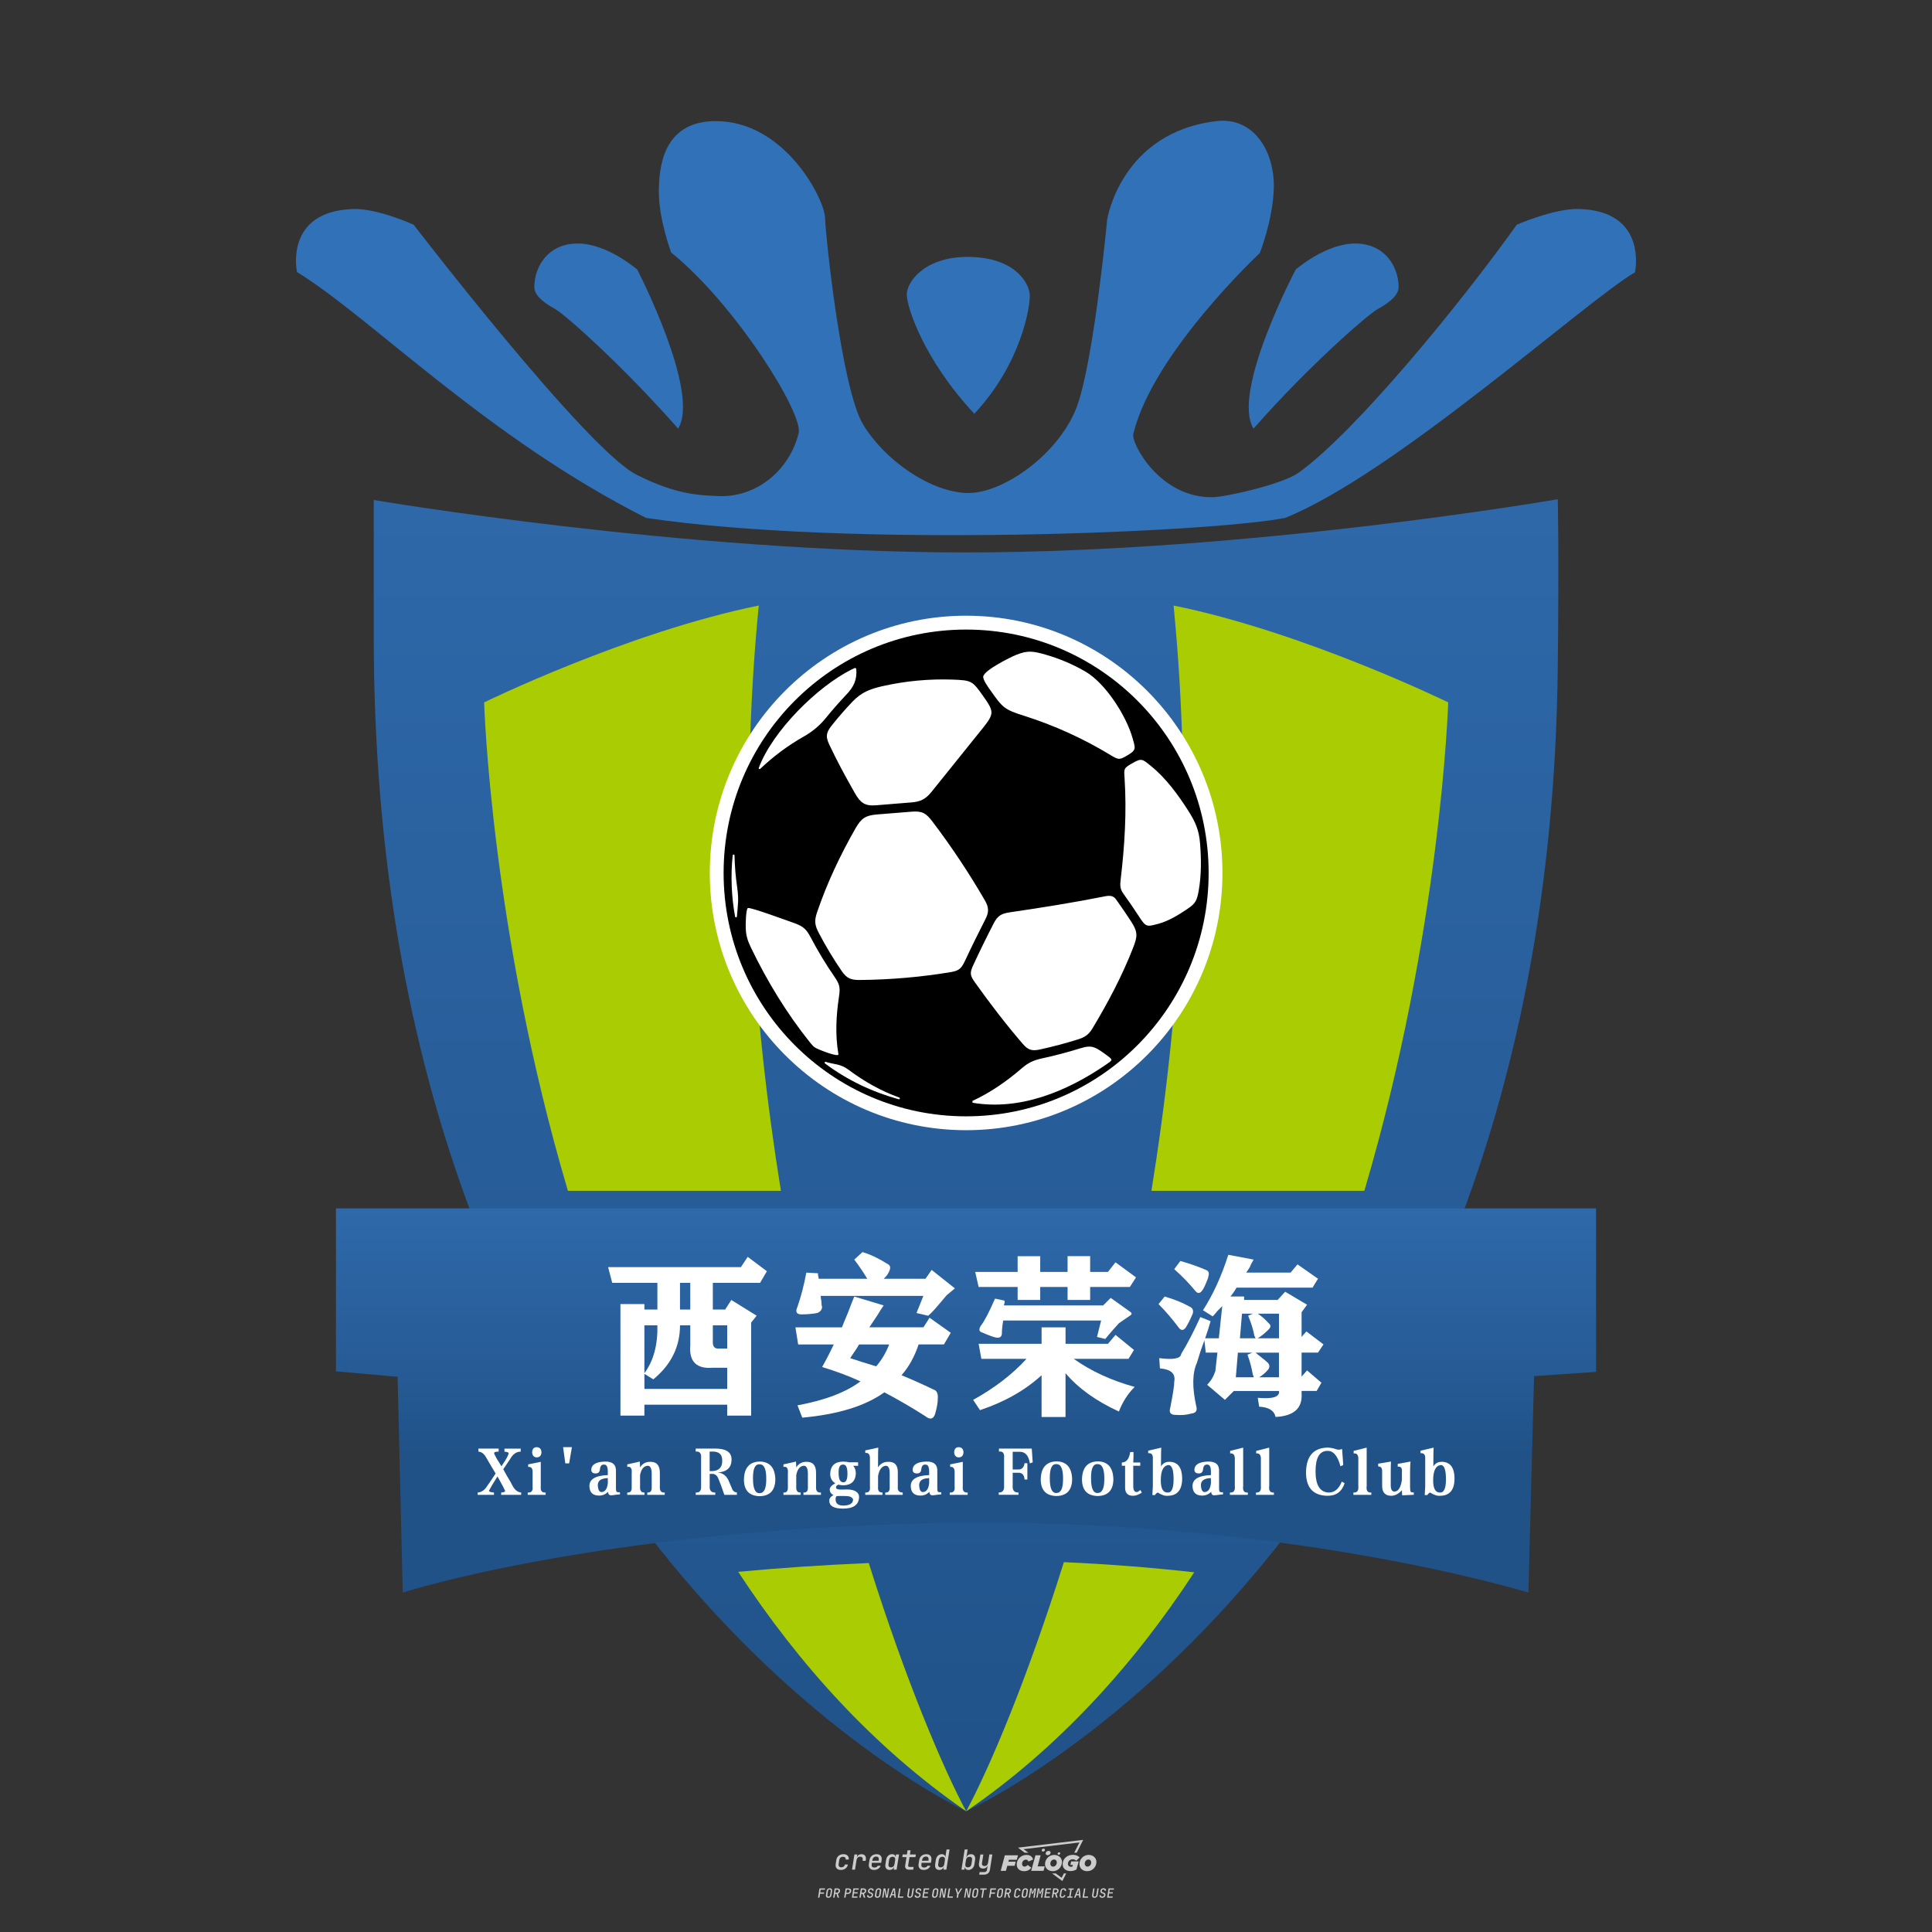 <?xml version="1.0" encoding="utf-8"?>
<!-- Created by @FCLOGO 2024-9-14 GMT+8 22:08:22 . https://fclogo.top/ -->
<!-- FOR PERSONAL USE ONLY NOT FOR COMMERCIAL USE -->
<!-- Created by @FCLOGO 2024-9-14 GMT+8 22:08:22 . https://fclogo.top/ -->
<!-- FOR PERSONAL USE ONLY NOT FOR COMMERCIAL USE -->
<svg version="1.1" xmlns="http://www.w3.org/2000/svg" xmlns:xlink="http://www.w3.org/1999/xlink" x="0px" y="0px"
	 viewBox="0 0 800 800" style="enable-background:new 0 0 800 800;" xml:space="preserve">
<rect x="0" y="0" width="800" height="800" fill="#333333" stroke="none"/>
<path style="fill:#CCCCCC;" d="M348.22,774.3c-0.79,0-1.38-0.22-1.77-0.65c-0.39-0.44-0.53-1.03-0.41-1.79l0.25-1.65
	c0.12-0.75,0.45-1.35,0.98-1.78c0.53-0.44,1.19-0.65,1.98-0.65c0.76,0,1.33,0.2,1.72,0.6c0.39,0.4,0.55,0.94,0.47,1.62h-1.24
	c0.03-0.36-0.06-0.64-0.26-0.84c-0.2-0.2-0.5-0.3-0.89-0.3c-0.42,0-0.76,0.12-1.03,0.35c-0.27,0.23-0.43,0.56-0.5,0.99l-0.26,1.66
	c-0.07,0.44-0.01,0.77,0.19,1c0.19,0.23,0.5,0.35,0.92,0.35c0.39,0,0.72-0.1,0.98-0.3c0.26-0.2,0.44-0.48,0.52-0.85h1.24
	c-0.14,0.69-0.47,1.23-0.99,1.63C349.61,774.1,348.97,774.3,348.22,774.3z M352.8,774.19l1-6.29h1.19l-0.19,1.19
	c0.34-0.87,0.97-1.3,1.91-1.3c0.67,0,1.17,0.21,1.49,0.62c0.32,0.42,0.43,0.99,0.31,1.71l-0.07,0.42h-1.27l0.06-0.32
	c0.07-0.45,0.01-0.8-0.17-1.04c-0.18-0.24-0.48-0.36-0.88-0.36c-0.4,0-0.74,0.12-1.01,0.37c-0.27,0.24-0.43,0.59-0.5,1.03
	l-0.63,3.97H352.8z M361.91,774.3c-0.77,0-1.35-0.22-1.73-0.67c-0.38-0.45-0.51-1.04-0.4-1.77l0.25-1.65
	c0.08-0.49,0.26-0.92,0.52-1.28c0.26-0.37,0.6-0.65,1.01-0.85c0.41-0.2,0.87-0.3,1.38-0.3c0.77,0,1.35,0.22,1.73,0.67
	c0.39,0.45,0.52,1.04,0.39,1.77l-0.17,1.12h-3.85l-0.09,0.53c-0.15,0.95,0.22,1.43,1.11,1.43c0.72,0,1.17-0.25,1.37-0.74h1.22
	c-0.17,0.53-0.5,0.96-1.01,1.28C363.16,774.14,362.58,774.3,361.91,774.3z M361.23,770.22l-0.05,0.29l2.65-0.01l0.05-0.29
	c0.07-0.47,0.01-0.82-0.17-1.07c-0.18-0.25-0.49-0.37-0.92-0.37c-0.44,0-0.8,0.13-1.06,0.38
	C361.48,769.39,361.31,769.75,361.23,770.22z M368.33,774.3c-0.63,0-1.1-0.21-1.41-0.64c-0.31-0.42-0.4-1-0.27-1.73l0.27-1.77
	c0.11-0.73,0.39-1.31,0.84-1.74c0.44-0.43,0.98-0.64,1.61-0.64c0.47,0,0.83,0.12,1.09,0.35c0.26,0.24,0.39,0.56,0.38,0.96h0.02
	l0.17-1.2h1.24l-1,6.29h-1.22l0.19-1.2h-0.02c-0.12,0.41-0.35,0.73-0.69,0.97C369.2,774.18,368.8,774.3,368.33,774.3z
	 M368.93,773.23c0.39,0,0.72-0.12,0.98-0.36c0.26-0.24,0.43-0.57,0.5-1.01l0.25-1.65c0.07-0.43,0.01-0.76-0.18-1
	c-0.19-0.24-0.47-0.36-0.86-0.36c-0.4,0-0.72,0.12-0.98,0.35c-0.26,0.24-0.42,0.57-0.49,1.01l-0.25,1.65
	c-0.07,0.44-0.01,0.78,0.17,1.01C368.24,773.11,368.53,773.23,368.93,773.23z M376.35,774.19c-0.57,0-0.99-0.16-1.26-0.47
	c-0.27-0.31-0.36-0.75-0.27-1.32l0.54-3.39h-1.74l0.17-1.12h1.74l0.27-1.72h1.24l-0.27,1.72h2.47l-0.18,1.12h-2.46l-0.54,3.39
	c-0.08,0.44,0.1,0.66,0.53,0.66h1.72l-0.17,1.12H376.35z M382.5,774.3c-0.77,0-1.35-0.22-1.73-0.67c-0.38-0.45-0.52-1.04-0.4-1.77
	l0.25-1.65c0.08-0.49,0.26-0.92,0.52-1.28c0.26-0.37,0.6-0.65,1.01-0.85c0.41-0.2,0.87-0.3,1.38-0.3c0.77,0,1.35,0.22,1.73,0.67
	c0.39,0.45,0.52,1.04,0.39,1.77l-0.17,1.12h-3.85l-0.09,0.53c-0.15,0.95,0.22,1.43,1.11,1.43c0.72,0,1.17-0.25,1.37-0.74h1.22
	c-0.17,0.53-0.5,0.96-1.01,1.28C383.76,774.14,383.18,774.3,382.5,774.3z M381.83,770.22l-0.05,0.29l2.65-0.01l0.05-0.29
	c0.07-0.47,0.01-0.82-0.17-1.07c-0.18-0.25-0.49-0.37-0.92-0.37c-0.44,0-0.8,0.13-1.06,0.38
	C382.08,769.39,381.91,769.75,381.83,770.22z M388.92,774.3c-0.63,0-1.1-0.21-1.4-0.64c-0.3-0.42-0.39-1-0.28-1.73l0.27-1.77
	c0.11-0.73,0.39-1.31,0.84-1.74c0.44-0.43,0.98-0.64,1.61-0.64c0.47,0,0.83,0.12,1.09,0.35c0.26,0.24,0.39,0.56,0.38,0.96h0.02
	l0.21-1.47l0.3-1.8h1.24l-1.33,8.35h-1.22l0.19-1.2h-0.02c-0.12,0.41-0.35,0.73-0.69,0.97C389.8,774.18,389.4,774.3,388.92,774.3z
	 M389.53,773.23c0.39,0,0.72-0.12,0.98-0.36c0.26-0.24,0.43-0.57,0.5-1.01l0.25-1.65c0.08-0.43,0.02-0.76-0.17-1
	c-0.19-0.24-0.48-0.36-0.87-0.36c-0.4,0-0.72,0.12-0.98,0.35c-0.26,0.24-0.42,0.57-0.49,1.01l-0.25,1.65
	c-0.08,0.44-0.02,0.78,0.16,1.01C388.83,773.11,389.13,773.23,389.53,773.23z M401.02,774.3c-0.47,0-0.84-0.12-1.1-0.35
	c-0.26-0.23-0.39-0.56-0.38-0.97h-0.01l-0.19,1.2h-1.22l1.33-8.35h1.24l-0.29,1.8l-0.27,1.47h0.05c0.12-0.41,0.35-0.73,0.69-0.97
	c0.34-0.23,0.74-0.35,1.21-0.35c0.63,0,1.1,0.21,1.4,0.64c0.3,0.43,0.39,1.01,0.28,1.74l-0.27,1.77c-0.11,0.73-0.39,1.31-0.84,1.73
	C402.18,774.09,401.64,774.3,401.02,774.3z M400.77,773.23c0.4,0,0.72-0.12,0.98-0.35c0.26-0.23,0.42-0.57,0.5-1.01l0.25-1.65
	c0.07-0.43,0.01-0.77-0.17-1.01c-0.18-0.24-0.47-0.35-0.87-0.35c-0.39,0-0.72,0.12-0.98,0.36c-0.26,0.24-0.43,0.57-0.5,1l-0.25,1.65
	c-0.07,0.44-0.01,0.77,0.17,1.01C400.08,773.11,400.37,773.23,400.77,773.23z M405.47,776.25l0.17-1.06h1.93
	c0.64,0,1.01-0.3,1.1-0.9l0.1-0.67l0.21-1.19h-0.03c-0.12,0.42-0.35,0.74-0.68,0.97c-0.33,0.23-0.73,0.34-1.2,0.34
	c-0.63,0-1.09-0.2-1.4-0.6c-0.31-0.4-0.41-0.94-0.3-1.63l0.58-3.6h1.24l-0.56,3.48c-0.06,0.41,0,0.73,0.18,0.96
	c0.18,0.23,0.47,0.34,0.85,0.34c0.39,0,0.72-0.12,0.98-0.37c0.27-0.24,0.43-0.58,0.49-1.02l0.54-3.4h1.24l-1.01,6.41
	c-0.1,0.6-0.37,1.08-0.81,1.42c-0.44,0.35-1,0.52-1.67,0.52H405.47z M417.79,770.09h3.22l0.54-1.85h-5.47l-1.71,6.44h2.15l0.59-2.1
	h3.03l0.44-1.71h-3.03L417.79,770.09z M424.23,772.92c-0.59,0-1.02-0.39-1.02-1.12c0-0.88,0.63-1.76,1.61-1.76
	c0.49,0,0.88,0.24,1.02,0.78l1.95-0.83c-0.29-1.17-1.27-1.9-2.64-1.9c-2.78,0-4.15,2.15-4.15,3.9c0,1.76,1.27,2.83,3.07,2.83
	c1.37,0,2.34-0.59,2.98-1.42l-1.51-1.17C425.16,772.67,424.72,772.92,424.23,772.92z M430.91,768.23h-2.15l-1.76,6.44h5.12
	l0.49-1.85h-2.93L430.91,768.23z M439.75,771.01c0-1.66-1.32-2.93-3.22-2.93c-2.2,0-3.81,1.81-3.81,3.81c0,1.66,1.32,2.93,3.22,2.93
	C438.14,774.82,439.75,773.01,439.75,771.01z M434.92,771.7c0-0.83,0.59-1.71,1.51-1.71c0.78,0,1.17,0.54,1.17,1.22
	c0,0.83-0.59,1.71-1.51,1.71C435.31,772.92,434.92,772.38,434.92,771.7z M443.21,772.23h1.07l-0.2,0.68
	c-0.15,0.05-0.34,0.1-0.59,0.1c-0.68,0-1.27-0.39-1.27-1.22c0-1.02,0.73-1.9,1.95-1.9c0.59,0,1.12,0.24,1.51,0.59l1.37-1.37
	c-0.44-0.54-1.51-1.07-2.73-1.07c-2.59,0-4.29,1.76-4.29,3.86c0,2.05,1.61,2.88,3.22,2.88c0.93,0,1.85-0.29,2.49-0.68l0.93-3.32
	h-3.12L443.21,772.23z M450.78,768.08c-2.2,0-3.81,1.81-3.81,3.81c0,1.66,1.32,2.93,3.22,2.93c2.2,0,3.81-1.81,3.81-3.81
	C454,769.35,452.68,768.08,450.78,768.08z M450.34,772.92c-0.78,0-1.17-0.54-1.17-1.22c0-0.83,0.59-1.71,1.51-1.71
	c0.78,0,1.17,0.54,1.17,1.22C451.85,772.04,451.27,772.92,450.34,772.92z M437.94,767.5c-0.05,0.29,0.1,0.49,0.44,0.49
	s0.54-0.2,0.63-0.49c0.05-0.24-0.1-0.49-0.44-0.49C438.24,767.01,437.99,767.25,437.94,767.5z M432.13,765.5
	c-0.44,0-0.73,0.24-0.78,0.59c-0.05,0.34,0.1,0.59,0.54,0.59s0.73-0.24,0.78-0.59C432.77,765.74,432.57,765.5,432.13,765.5z
	 M433.01,767.3c-0.1,0.54,0.15,0.88,0.83,0.88c0.63,0,1.07-0.39,1.17-0.88s-0.15-0.88-0.83-0.88
	C433.5,766.43,433.11,766.82,433.01,767.3z M439.6,777.55l-2.44-1.81h-1.51l4.25,3.17l1.61-3.17h-0.98L439.6,777.55z M425.84,767.16
	l-2-1.46l23.13-2.78l-2.15,4.25h1.02l2.68-5.32l-26.99,3.22l2.78,2.1H425.84z M338.72,785.79l0.61-3.83h2.32l-0.08,0.52h-1.76
	l-0.18,1.14h1.63l-0.08,0.52h-1.62l-0.26,1.64H338.72z M342.97,785.84c-0.36,0-0.62-0.1-0.8-0.3c-0.17-0.2-0.23-0.47-0.18-0.82
	l0.27-1.7c0.06-0.34,0.2-0.61,0.44-0.82c0.24-0.2,0.54-0.3,0.89-0.3c0.36,0,0.62,0.1,0.8,0.3c0.17,0.2,0.24,0.47,0.18,0.81
	l-0.27,1.71c-0.06,0.34-0.2,0.62-0.44,0.82C343.63,785.74,343.33,785.84,342.97,785.84z M343.05,785.33c0.19,0,0.35-0.05,0.47-0.16
	c0.12-0.11,0.19-0.26,0.23-0.46l0.27-1.7c0.03-0.2,0.01-0.35-0.08-0.46c-0.08-0.11-0.22-0.16-0.41-0.16s-0.35,0.05-0.46,0.16
	c-0.12,0.1-0.19,0.26-0.22,0.46l-0.27,1.7c-0.03,0.2-0.01,0.35,0.08,0.46C342.72,785.28,342.86,785.33,343.05,785.33z M345,785.79
	l0.61-3.83h1.2c0.24,0,0.44,0.05,0.6,0.14c0.16,0.09,0.28,0.22,0.36,0.39c0.07,0.17,0.09,0.37,0.05,0.59
	c-0.04,0.26-0.14,0.48-0.3,0.67c-0.16,0.19-0.37,0.32-0.6,0.39l0.54,1.64h-0.62l-0.48-1.57h-0.54l-0.25,1.57H345z M345.89,783.71
	h0.64c0.19,0,0.35-0.06,0.48-0.17c0.13-0.11,0.21-0.26,0.24-0.45c0.03-0.19,0-0.35-0.09-0.46c-0.09-0.11-0.24-0.17-0.43-0.17h-0.64
	L345.89,783.71z M349.54,785.79l0.61-3.83h1.25c0.37,0,0.65,0.1,0.84,0.31c0.19,0.21,0.26,0.49,0.2,0.84
	c-0.04,0.23-0.12,0.44-0.25,0.61s-0.29,0.31-0.49,0.4c-0.2,0.09-0.42,0.14-0.66,0.14h-0.69l-0.24,1.52H349.54z M350.43,783.75h0.69
	c0.19,0,0.36-0.06,0.49-0.18c0.14-0.12,0.22-0.27,0.25-0.47c0.03-0.2,0-0.35-0.1-0.47c-0.1-0.12-0.25-0.18-0.44-0.18h-0.69
	L350.43,783.75z M352.75,785.79l0.61-3.83h2.25l-0.08,0.5h-1.7l-0.17,1.09h1.51l-0.08,0.5h-1.51l-0.19,1.24h1.69l-0.08,0.5H352.75z
	 M355.84,785.79l0.61-3.83h1.2c0.24,0,0.44,0.05,0.6,0.14c0.16,0.09,0.28,0.22,0.36,0.39c0.07,0.17,0.09,0.37,0.05,0.59
	c-0.04,0.26-0.14,0.48-0.3,0.67c-0.16,0.19-0.37,0.32-0.6,0.39l0.54,1.64h-0.62l-0.48-1.57h-0.54l-0.25,1.57H355.84z M356.74,783.71
	h0.64c0.19,0,0.35-0.06,0.48-0.17c0.13-0.11,0.21-0.26,0.24-0.45c0.03-0.19,0-0.35-0.09-0.46c-0.09-0.11-0.24-0.17-0.43-0.17h-0.64
	L356.74,783.71z M360.13,785.84c-0.39,0-0.67-0.1-0.87-0.29c-0.19-0.19-0.26-0.45-0.22-0.78h0.57c-0.03,0.17,0.01,0.31,0.12,0.41
	c0.11,0.1,0.27,0.15,0.48,0.15c0.2,0,0.37-0.05,0.5-0.15c0.13-0.1,0.21-0.23,0.24-0.4c0.02-0.15,0-0.28-0.06-0.39
	c-0.06-0.11-0.16-0.18-0.29-0.22l-0.46-0.14c-0.27-0.08-0.46-0.22-0.59-0.41c-0.13-0.19-0.17-0.42-0.13-0.68
	c0.04-0.21,0.11-0.39,0.23-0.55c0.12-0.16,0.27-0.28,0.46-0.37c0.19-0.09,0.4-0.13,0.64-0.13c0.35,0,0.62,0.1,0.8,0.29
	c0.18,0.19,0.25,0.44,0.2,0.76h-0.57c0.03-0.17,0-0.3-0.09-0.4c-0.09-0.1-0.23-0.14-0.42-0.14c-0.19,0-0.34,0.04-0.46,0.13
	c-0.12,0.09-0.19,0.21-0.21,0.38c-0.02,0.15-0.01,0.28,0.05,0.39c0.06,0.11,0.16,0.18,0.29,0.22l0.47,0.15
	c0.26,0.08,0.46,0.22,0.58,0.41c0.12,0.19,0.17,0.42,0.12,0.69c-0.04,0.22-0.12,0.41-0.24,0.57c-0.13,0.16-0.29,0.29-0.49,0.38
	C360.6,785.79,360.38,785.84,360.13,785.84z M363.27,785.84c-0.36,0-0.62-0.1-0.8-0.3c-0.17-0.2-0.23-0.47-0.18-0.82l0.27-1.7
	c0.06-0.34,0.2-0.61,0.44-0.82c0.24-0.2,0.54-0.3,0.89-0.3c0.36,0,0.62,0.1,0.8,0.3c0.17,0.2,0.24,0.47,0.18,0.81l-0.27,1.71
	c-0.06,0.34-0.2,0.62-0.44,0.82C363.92,785.74,363.62,785.84,363.27,785.84z M363.34,785.33c0.19,0,0.35-0.05,0.47-0.16
	c0.12-0.11,0.19-0.26,0.23-0.46l0.27-1.7c0.03-0.2,0.01-0.35-0.08-0.46c-0.08-0.11-0.22-0.16-0.41-0.16c-0.19,0-0.35,0.05-0.46,0.16
	c-0.12,0.1-0.19,0.26-0.22,0.46l-0.27,1.7c-0.03,0.2-0.01,0.35,0.08,0.46C363.02,785.28,363.15,785.33,363.34,785.33z
	 M365.28,785.79l0.61-3.83h0.71l0.62,3.19c0.01-0.1,0.02-0.22,0.03-0.36c0.01-0.14,0.03-0.29,0.04-0.44
	c0.02-0.15,0.04-0.29,0.06-0.41l0.31-1.98h0.52l-0.61,3.83h-0.71l-0.61-3.19c-0.01,0.09-0.02,0.21-0.03,0.34s-0.03,0.28-0.04,0.42
	c-0.02,0.15-0.04,0.28-0.06,0.41l-0.31,2.01H365.28z M368.23,785.79l1.59-3.83h0.75l0.37,3.83h-0.56l-0.07-0.97h-1.09l-0.39,0.97
	H368.23z M369.39,784.34h0.87l-0.09-1.1c-0.02-0.2-0.03-0.37-0.04-0.51c-0.01-0.14-0.01-0.24-0.01-0.3c-0.02,0.06-0.05,0.16-0.1,0.3
	c-0.05,0.14-0.11,0.31-0.19,0.5L369.39,784.34z M371.72,785.79l0.61-3.83h0.57l-0.52,3.31h1.67l-0.08,0.52H371.72z M376.68,785.84
	c-0.37,0-0.63-0.1-0.8-0.3c-0.17-0.2-0.22-0.48-0.17-0.82l0.44-2.76h0.57l-0.44,2.76c-0.03,0.2-0.01,0.35,0.07,0.46
	c0.08,0.11,0.21,0.17,0.41,0.17c0.19,0,0.35-0.06,0.46-0.17c0.12-0.11,0.19-0.27,0.22-0.46l0.44-2.76h0.57l-0.44,2.76
	c-0.06,0.35-0.2,0.62-0.43,0.82C377.35,785.74,377.05,785.84,376.68,785.84z M379.84,785.84c-0.39,0-0.67-0.1-0.87-0.29
	c-0.19-0.19-0.26-0.45-0.22-0.78h0.57c-0.03,0.17,0.01,0.31,0.12,0.41c0.11,0.1,0.27,0.15,0.48,0.15c0.2,0,0.37-0.05,0.5-0.15
	c0.13-0.1,0.21-0.23,0.24-0.4c0.02-0.15,0-0.28-0.06-0.39c-0.06-0.11-0.16-0.18-0.29-0.22l-0.46-0.14
	c-0.27-0.08-0.46-0.22-0.59-0.41c-0.13-0.19-0.17-0.42-0.13-0.68c0.04-0.21,0.11-0.39,0.23-0.55s0.27-0.28,0.46-0.37
	c0.19-0.09,0.4-0.13,0.64-0.13c0.35,0,0.62,0.1,0.8,0.29c0.18,0.19,0.25,0.44,0.2,0.76h-0.57c0.03-0.17,0-0.3-0.09-0.4
	c-0.09-0.1-0.23-0.14-0.42-0.14c-0.19,0-0.34,0.04-0.46,0.13c-0.12,0.09-0.19,0.21-0.21,0.38c-0.02,0.15-0.01,0.28,0.05,0.39
	c0.06,0.11,0.16,0.18,0.29,0.22l0.47,0.15c0.26,0.08,0.46,0.22,0.58,0.41c0.12,0.19,0.17,0.42,0.12,0.69
	c-0.04,0.22-0.12,0.41-0.24,0.57c-0.13,0.16-0.29,0.29-0.49,0.38C380.31,785.79,380.09,785.84,379.84,785.84z M381.91,785.79
	l0.61-3.83h2.25l-0.08,0.5h-1.7l-0.17,1.09h1.51l-0.08,0.5h-1.51l-0.19,1.24h1.69l-0.08,0.5H381.91z M386.94,785.84
	c-0.36,0-0.62-0.1-0.8-0.3c-0.17-0.2-0.23-0.47-0.18-0.82l0.27-1.7c0.06-0.34,0.2-0.61,0.44-0.82c0.24-0.2,0.54-0.3,0.89-0.3
	c0.36,0,0.62,0.1,0.8,0.3c0.17,0.2,0.24,0.47,0.18,0.81l-0.27,1.71c-0.06,0.34-0.2,0.62-0.44,0.82
	C387.6,785.74,387.3,785.84,386.94,785.84z M387.02,785.33c0.19,0,0.35-0.05,0.47-0.16c0.12-0.11,0.19-0.26,0.23-0.46l0.27-1.7
	c0.03-0.2,0.01-0.35-0.08-0.46c-0.08-0.11-0.22-0.16-0.41-0.16c-0.19,0-0.35,0.05-0.46,0.16c-0.12,0.1-0.19,0.26-0.22,0.46
	l-0.27,1.7c-0.03,0.2-0.01,0.35,0.08,0.46C386.7,785.28,386.83,785.33,387.02,785.33z M388.95,785.79l0.61-3.83h0.71l0.62,3.19
	c0.01-0.1,0.02-0.22,0.03-0.36c0.01-0.14,0.03-0.29,0.04-0.44c0.02-0.15,0.04-0.29,0.06-0.41l0.31-1.98h0.52l-0.61,3.83h-0.71
	l-0.61-3.19c-0.01,0.09-0.02,0.21-0.03,0.34c-0.01,0.13-0.03,0.28-0.04,0.42c-0.02,0.15-0.04,0.28-0.06,0.41l-0.31,2.01H388.95z
	 M392.25,785.79l0.61-3.83h0.57l-0.52,3.31h1.67l-0.08,0.52H392.25z M396.12,785.79l0.22-1.41l-0.75-2.42h0.58l0.45,1.45
	c0.03,0.09,0.05,0.18,0.07,0.27c0.02,0.08,0.03,0.15,0.03,0.19c0.02-0.04,0.05-0.1,0.09-0.19c0.04-0.08,0.09-0.17,0.14-0.27
	l0.9-1.45h0.6l-1.53,2.42l-0.22,1.41H396.12z M399.22,785.79l0.61-3.83h0.71l0.62,3.19c0.01-0.1,0.02-0.22,0.03-0.36
	c0.01-0.14,0.03-0.29,0.04-0.44c0.02-0.15,0.04-0.29,0.06-0.41l0.31-1.98h0.52l-0.61,3.83h-0.71l-0.61-3.19
	c-0.01,0.09-0.02,0.21-0.03,0.34c-0.01,0.13-0.03,0.28-0.04,0.42c-0.02,0.15-0.04,0.28-0.06,0.41l-0.31,2.01H399.22z M403.51,785.84
	c-0.36,0-0.62-0.1-0.8-0.3c-0.18-0.2-0.23-0.47-0.18-0.82l0.27-1.7c0.06-0.34,0.2-0.61,0.44-0.82c0.24-0.2,0.54-0.3,0.89-0.3
	c0.36,0,0.62,0.1,0.8,0.3c0.17,0.2,0.24,0.47,0.18,0.81l-0.27,1.71c-0.06,0.34-0.2,0.62-0.44,0.82
	C404.16,785.74,403.86,785.84,403.51,785.84z M403.58,785.33c0.19,0,0.35-0.05,0.47-0.16c0.12-0.11,0.19-0.26,0.23-0.46l0.27-1.7
	c0.03-0.2,0.01-0.35-0.08-0.46c-0.08-0.11-0.22-0.16-0.41-0.16c-0.19,0-0.35,0.05-0.46,0.16c-0.12,0.1-0.19,0.26-0.22,0.46
	l-0.27,1.7c-0.03,0.2-0.01,0.35,0.08,0.46C403.26,785.28,403.4,785.33,403.58,785.33z M406.38,785.79l0.52-3.31h-1.02l0.08-0.52
	h2.62l-0.08,0.52h-1.03l-0.52,3.31H406.38z M409.52,785.79l0.61-3.83h2.32l-0.08,0.52h-1.76l-0.18,1.14h1.63l-0.08,0.52h-1.62
	l-0.26,1.64H409.52z M413.77,785.84c-0.36,0-0.62-0.1-0.8-0.3c-0.18-0.2-0.23-0.47-0.18-0.82l0.27-1.7c0.06-0.34,0.2-0.61,0.44-0.82
	c0.24-0.2,0.54-0.3,0.89-0.3c0.36,0,0.62,0.1,0.8,0.3c0.17,0.2,0.24,0.47,0.18,0.81l-0.27,1.71c-0.06,0.34-0.2,0.62-0.44,0.82
	C414.42,785.74,414.13,785.84,413.77,785.84z M413.85,785.33c0.19,0,0.35-0.05,0.47-0.16c0.12-0.11,0.19-0.26,0.23-0.46l0.27-1.7
	c0.03-0.2,0.01-0.35-0.08-0.46c-0.08-0.11-0.22-0.16-0.41-0.16c-0.19,0-0.35,0.05-0.46,0.16c-0.12,0.1-0.19,0.26-0.22,0.46
	l-0.27,1.7c-0.03,0.2-0.01,0.35,0.08,0.46C413.52,785.28,413.66,785.33,413.85,785.33z M415.8,785.79l0.61-3.83h1.2
	c0.24,0,0.44,0.05,0.6,0.14c0.16,0.09,0.28,0.22,0.36,0.39c0.07,0.17,0.09,0.37,0.05,0.59c-0.04,0.26-0.14,0.48-0.3,0.67
	c-0.16,0.19-0.37,0.32-0.6,0.39l0.54,1.64h-0.62l-0.48-1.57h-0.54l-0.25,1.57H415.8z M416.69,783.71h0.64
	c0.19,0,0.35-0.06,0.48-0.17c0.13-0.11,0.21-0.26,0.24-0.45c0.03-0.19,0-0.35-0.09-0.46c-0.09-0.11-0.24-0.17-0.43-0.17h-0.64
	L416.69,783.71z M420.91,785.84c-0.36,0-0.63-0.1-0.81-0.3c-0.18-0.2-0.24-0.47-0.19-0.82l0.27-1.7c0.06-0.35,0.21-0.62,0.45-0.82
	s0.55-0.3,0.91-0.3c0.36,0,0.63,0.1,0.81,0.3c0.18,0.2,0.24,0.47,0.19,0.82h-0.57c0.03-0.2,0-0.35-0.09-0.46
	c-0.09-0.11-0.23-0.16-0.42-0.16c-0.19,0-0.35,0.05-0.48,0.16c-0.12,0.1-0.2,0.26-0.23,0.45l-0.27,1.71c-0.03,0.2,0,0.35,0.09,0.46
	c0.09,0.11,0.23,0.16,0.42,0.16c0.19,0,0.35-0.05,0.47-0.16c0.12-0.11,0.2-0.26,0.23-0.46h0.57c-0.03,0.23-0.11,0.43-0.24,0.59
	c-0.12,0.17-0.28,0.3-0.47,0.39C421.36,785.79,421.14,785.84,420.91,785.84z M424.03,785.84c-0.36,0-0.62-0.1-0.8-0.3
	c-0.18-0.2-0.23-0.47-0.18-0.82l0.27-1.7c0.06-0.34,0.2-0.61,0.44-0.82c0.24-0.2,0.54-0.3,0.89-0.3c0.36,0,0.62,0.1,0.8,0.3
	c0.17,0.2,0.24,0.47,0.18,0.81l-0.27,1.71c-0.06,0.34-0.2,0.62-0.44,0.82C424.69,785.74,424.39,785.84,424.03,785.84z
	 M424.11,785.33c0.19,0,0.35-0.05,0.47-0.16c0.12-0.11,0.19-0.26,0.23-0.46l0.27-1.7c0.03-0.2,0.01-0.35-0.08-0.46
	c-0.08-0.11-0.22-0.16-0.41-0.16c-0.19,0-0.35,0.05-0.46,0.16c-0.12,0.1-0.19,0.26-0.22,0.46l-0.27,1.7
	c-0.03,0.2-0.01,0.35,0.08,0.46C423.79,785.28,423.92,785.33,424.11,785.33z M425.97,785.79l0.61-3.83h0.69l0.18,1.23
	c0.02,0.12,0.04,0.23,0.05,0.33c0.01,0.1,0.02,0.18,0.03,0.24c0.02-0.06,0.05-0.14,0.09-0.24c0.04-0.11,0.09-0.22,0.15-0.34
	l0.57-1.22h0.71l-0.61,3.83h-0.54l0.2-1.29c0.02-0.17,0.06-0.35,0.1-0.55c0.04-0.2,0.09-0.4,0.14-0.61c0.05-0.2,0.1-0.4,0.14-0.59
	c0.05-0.19,0.09-0.35,0.13-0.49l-0.86,1.86h-0.55l-0.28-1.86c0,0.14-0.01,0.29-0.02,0.47c-0.01,0.18-0.02,0.37-0.04,0.57
	c-0.02,0.2-0.04,0.41-0.06,0.61c-0.02,0.2-0.05,0.4-0.08,0.57l-0.2,1.29H425.97z M429.11,785.79l0.61-3.83h0.69l0.18,1.23
	c0.02,0.12,0.04,0.23,0.05,0.33c0.01,0.1,0.02,0.18,0.03,0.24c0.02-0.06,0.05-0.14,0.09-0.24c0.04-0.11,0.09-0.22,0.15-0.34
	l0.57-1.22h0.71l-0.61,3.83h-0.54l0.2-1.29c0.02-0.17,0.06-0.35,0.1-0.55c0.04-0.2,0.09-0.4,0.14-0.61c0.05-0.2,0.1-0.4,0.14-0.59
	c0.05-0.19,0.09-0.35,0.13-0.49l-0.86,1.86h-0.55l-0.28-1.86c0,0.14-0.01,0.29-0.02,0.47c-0.01,0.18-0.02,0.37-0.04,0.57
	c-0.02,0.2-0.04,0.41-0.06,0.61c-0.02,0.2-0.05,0.4-0.08,0.57l-0.2,1.29H429.11z M432.41,785.79l0.61-3.83h2.25l-0.08,0.5h-1.7
	l-0.17,1.09h1.51l-0.08,0.5h-1.51l-0.19,1.24h1.69l-0.08,0.5H432.41z M435.51,785.79l0.61-3.83h1.2c0.24,0,0.44,0.05,0.6,0.14
	c0.16,0.09,0.28,0.22,0.36,0.39c0.07,0.17,0.09,0.37,0.05,0.59c-0.04,0.26-0.14,0.48-0.3,0.67c-0.16,0.19-0.37,0.32-0.6,0.39
	l0.54,1.64h-0.62l-0.48-1.57h-0.54l-0.25,1.57H435.51z M436.4,783.71h0.64c0.19,0,0.35-0.06,0.48-0.17
	c0.13-0.11,0.21-0.26,0.24-0.45c0.03-0.19,0-0.35-0.09-0.46c-0.09-0.11-0.24-0.17-0.43-0.17h-0.64L436.4,783.71z M439.8,785.84
	c-0.36,0-0.63-0.1-0.81-0.3c-0.18-0.2-0.24-0.47-0.19-0.82l0.27-1.7c0.06-0.35,0.21-0.62,0.45-0.82s0.55-0.3,0.91-0.3
	c0.36,0,0.63,0.1,0.81,0.3c0.18,0.2,0.24,0.47,0.19,0.82h-0.57c0.03-0.2,0-0.35-0.09-0.46c-0.09-0.11-0.23-0.16-0.42-0.16
	c-0.19,0-0.35,0.05-0.47,0.16c-0.12,0.1-0.2,0.26-0.23,0.45l-0.27,1.71c-0.03,0.2,0,0.35,0.09,0.46c0.09,0.11,0.23,0.16,0.42,0.16
	s0.35-0.05,0.47-0.16c0.12-0.11,0.2-0.26,0.23-0.46h0.57c-0.03,0.23-0.11,0.43-0.24,0.59c-0.12,0.17-0.28,0.3-0.47,0.39
	C440.25,785.79,440.04,785.84,439.8,785.84z M441.88,785.79l0.08-0.5h0.78l0.45-2.82h-0.78l0.08-0.5h2.13l-0.08,0.5h-0.78
	l-0.45,2.82h0.78l-0.08,0.5H441.88z M444.74,785.79l1.59-3.83h0.75l0.37,3.83h-0.56l-0.07-0.97h-1.09l-0.39,0.97H444.74z
	 M445.9,784.34h0.87l-0.09-1.1c-0.02-0.2-0.03-0.37-0.04-0.51c-0.01-0.14-0.01-0.24-0.01-0.3c-0.02,0.06-0.05,0.16-0.1,0.3
	c-0.05,0.14-0.11,0.31-0.19,0.5L445.9,784.34z M448.24,785.79l0.61-3.83h0.57l-0.52,3.31h1.67l-0.08,0.52H448.24z M453.19,785.84
	c-0.37,0-0.63-0.1-0.8-0.3c-0.17-0.2-0.22-0.48-0.17-0.82l0.44-2.76h0.57l-0.44,2.76c-0.03,0.2-0.01,0.35,0.07,0.46
	c0.08,0.11,0.21,0.17,0.41,0.17c0.19,0,0.35-0.06,0.46-0.17c0.12-0.11,0.19-0.27,0.22-0.46l0.44-2.76h0.57l-0.44,2.76
	c-0.06,0.35-0.2,0.62-0.43,0.82C453.86,785.74,453.56,785.84,453.19,785.84z M456.36,785.84c-0.39,0-0.67-0.1-0.87-0.29
	c-0.19-0.19-0.26-0.45-0.22-0.78h0.57c-0.03,0.17,0.01,0.31,0.12,0.41c0.11,0.1,0.27,0.15,0.48,0.15c0.2,0,0.37-0.05,0.5-0.15
	s0.21-0.23,0.24-0.4c0.02-0.15,0-0.28-0.06-0.39c-0.06-0.11-0.16-0.18-0.29-0.22l-0.46-0.14c-0.27-0.08-0.46-0.22-0.59-0.41
	c-0.13-0.19-0.17-0.42-0.13-0.68c0.04-0.21,0.11-0.39,0.23-0.55c0.12-0.16,0.27-0.28,0.46-0.37c0.19-0.09,0.4-0.13,0.64-0.13
	c0.35,0,0.62,0.1,0.8,0.29c0.18,0.19,0.25,0.44,0.2,0.76h-0.57c0.03-0.17,0-0.3-0.09-0.4c-0.09-0.1-0.23-0.14-0.42-0.14
	c-0.19,0-0.34,0.04-0.46,0.13c-0.12,0.09-0.19,0.21-0.21,0.38c-0.02,0.15-0.01,0.28,0.05,0.39c0.06,0.11,0.16,0.18,0.29,0.22
	l0.47,0.15c0.26,0.08,0.46,0.22,0.58,0.41c0.12,0.19,0.17,0.42,0.12,0.69c-0.04,0.22-0.12,0.41-0.24,0.57
	c-0.13,0.16-0.29,0.29-0.49,0.38C456.82,785.79,456.6,785.84,456.36,785.84z M458.42,785.79l0.61-3.83h2.25l-0.08,0.5h-1.7
	l-0.17,1.09h1.51l-0.08,0.5h-1.51l-0.19,1.24h1.69l-0.08,0.5H458.42z"/>
<g>
	<path style="fill:#3171B8;" d="M122.98,112.64c0,0-5.47-25.07,23.13-26.09c10.17-0.36,25.18,6.5,25.18,6.5s71.3,92.84,92.26,103.5
		c17.02,8.66,27.05,8.49,33.42,8.85c16.29,0.91,30.05-10.82,33.73-26.09c1.97-8.2-26.44-53.55-52.79-74.75c0,0-5.19-13.9-5.09-25.3
		c0.08-8.96,1.12-28.95,23.3-29.11c28.81-0.21,45.29,32.3,45.52,40.05c0.23,7.75,6.84,70.76,15.72,85.51
		c8.89,14.76,27.46,27.74,42.67,28.43c15.21,0.68,39.14-16.64,46.09-36.35c6.95-19.71,12.35-76.99,12.35-76.99
		s5.76-36.13,45.42-40.66c15.32-1.75,24.16,12.71,23.55,28.35c-0.5,12.93-5.77,26.28-5.77,26.28s-44.36,41.44-52.41,74.97
		c-0.91,3.8,11.09,26.66,33.04,26.13c5.39-0.13,28.71-5.28,35.57-10.23c23.61-17.06,66.45-69.37,90.22-102.61
		c0,0,15.5-6.73,25.52-6.5c28.94,0.68,23.4,26.21,23.4,26.21c-21.19,12.53-99.59,83.48-144.86,101.71
		c-31.22,6.08-180.71,12.46-264.65,0C201.49,181.12,153.79,131.6,122.98,112.64z M221.24,118.76c-0.03,3.08,2.79,6,8.74,9.27
		c3.77,2.07,27.38,22.83,50.82,49.45c9.34-15.12-16.94-65.86-16.94-65.86s-12.34-10.77-24.61-10.79
		C226.97,100.81,221.32,110.33,221.24,118.76z M561.13,100.83c-12.27,0.02-24.61,10.79-24.61,10.79s-26.81,50.74-17.47,65.86
		c23.44-26.62,47.58-47.38,51.35-49.45c5.94-3.27,8.76-6.19,8.73-9.27C579.05,110.33,573.39,100.81,561.13,100.83z M403.45,171.32
		c19.43-20.74,23.19-44.44,22.96-49.22c-0.23-4.79-6.04-15.72-25.85-15.72c-17.67,0-25.2,10.37-25.08,15.72
		C375.59,127.46,382.66,149.1,403.45,171.32z"/>
	<linearGradient id="SVGID_1_" gradientUnits="userSpaceOnUse" x1="400.028" y1="206.722" x2="400.028" y2="750">
		<stop  offset="0" style="stop-color:#2F69AA"/>
		<stop  offset="5.102040e-03" style="stop-color:#2E68A9"/>
		<stop  offset="1" style="stop-color:#205288"/>
	</linearGradient>
	<path style="fill:url(#SVGID_1_);" d="M154.77,207.03c0,0,127.66,21.73,245.23,21.73s245.03-22.03,245.03-22.03s0.57,19.6,0,70.04
		C640.93,640.77,400.05,750,400.05,750S154.77,636.51,154.77,263.62C154.77,223.89,154.77,207.03,154.77,207.03z"/>
	
		<linearGradient id="SVGID_00000174569688328211331220000014045762870842354853_" gradientUnits="userSpaceOnUse" x1="400.015" y1="500.37" x2="400.015" y2="659.452">
		<stop  offset="0" style="stop-color:#2F69AA"/>
		<stop  offset="0.369" style="stop-color:#275D98"/>
		<stop  offset="0.638" style="stop-color:#205288"/>
	</linearGradient>
	<path style="fill:url(#SVGID_00000174569688328211331220000014045762870842354853_);" d="M139.12,500.37h521.78v67.7l-25.67,1.75
		l-2.36,89.63c0,0-102.09-31.6-244.22-28.79c-142.12,2.81-221.88,28.79-221.88,28.79l-2.13-89.33l-25.52-2.28V500.37z"/>
	<g>
		<path style="fill:#AACC03;" d="M323.36,493.1c-11.9-73.66-17.56-156.89-9.18-242.36c-54.35,11.05-113.71,40.11-113.71,40.11
			s2.77,94.45,34.69,202.25H323.36z"/>
		<path style="fill:#AACC03;" d="M476.78,493.1h88.17c31.82-107.72,34.72-202.25,34.72-202.25s-59.36-29.06-113.71-40.11
			C494.34,336.2,488.68,419.44,476.78,493.1z"/>
		<path style="fill:#AACC03;" d="M305.67,650.86c25.05,38.19,56.04,72.67,94.39,99.14c-9.53-17.74-24.94-53.85-40.32-102.78
			C340.02,648.06,322.04,649.32,305.67,650.86z"/>
		<path style="fill:#AACC03;" d="M440.52,646.86c-15.42,49.11-30.87,85.36-40.43,103.14c38.35-26.26,69.36-60.7,94.42-98.94
			C477.65,649.17,459.6,647.69,440.52,646.86z"/>
	</g>
	<g>
		<path style="fill:#FFFFFF;" d="M251.81,524.69h54.98l2.83-4.25l7.93,5.95l-2.83,4.82h-19.55v11.05h5.1l2.55-3.97l10.49,6.52
			l-2.27,2.83v38.54h-9.92v-4.53h-34.29v4.53h-9.92v-46.19h9.92v2.27h5.38V531.2h-18.7L251.81,524.69z M270.52,571.16l-3.68-2.27
			v6.24h34.29v-8.78h-5.95c-6.8,0.57-9.92-2.55-9.35-9.35v-8.22h-4.25C281.57,557.66,277.88,565.12,270.52,571.16z M266.83,568.61
			c3.78-5.1,5.57-11.71,5.38-19.84h-5.38V568.61z M281.57,531.2v11.05h4.25V531.2H281.57z M295.17,555.01
			c-0.19,2.46,0.66,3.59,2.55,3.4h3.4v-9.64h-5.95V555.01z"/>
		<path style="fill:#FFFFFF;" d="M340.42,566.06c1.51-2.65,3.12-5.76,4.82-9.35H330.5l-1.13-7.08h19.27
			c0.57-1.51,1.42-3.59,2.55-6.24c1.13-3.02,1.98-5.2,2.55-6.52l12.18,3.68c-0.57,0.76-1.42,2.08-2.55,3.97
			c-1.51,2.27-2.65,3.97-3.4,5.1h22.39l2.55-3.97l8.78,6.23l-2.83,4.82h-10.48c-1.7,5.1-4.06,9.35-7.09,12.75
			c4.15,1.7,8.6,3.68,13.32,5.95c1.32,0.38,1.89,1.7,1.7,3.97c0,1.51-0.38,3.59-1.13,6.23c-0.76,2.08-2.08,2.36-3.97,0.85
			c-5.29-3.4-10.96-6.71-17-9.92c-7.94,5.67-19.27,9.16-34.01,10.49l-1.98-5.1c11.34-2.08,20.02-5.38,26.07-9.92
			C351.37,569.74,346.09,567.76,340.42,566.06z M338.72,527.24c0,0.19,0,0.47,0,0.85c0.19,0.57,0.28,1.04,0.28,1.42h20.12
			c-1.7-2.83-3.5-5.48-5.38-7.93l3.4-3.12c3.21,0.95,6.61,2.55,10.2,4.82c1.32,0.57,1.6,1.6,0.85,3.12c0,0.19-0.1,0.38-0.28,0.57
			c-0.19,0.57-0.85,1.42-1.98,2.55h17.29l2.55-3.68l9.63,7.65l-3.4,2.83c-0.76,0.94-1.8,2.17-3.12,3.68
			c-1.89,2.27-3.4,3.87-4.54,4.82l-4.82-1.13c0.19-0.57,0.57-1.51,1.13-2.84c0.75-1.89,1.32-3.3,1.7-4.25h-42.51
			c0,0.57,0.09,1.32,0.28,2.27c0,0.94,0.09,1.7,0.28,2.27c0,1.13-0.66,1.99-1.98,2.55c-2.08,0.38-4.25,0.57-6.52,0.57
			c-2.08,0-2.65-1.04-1.7-3.12c1.51-4.35,2.74-9.07,3.68-14.17L338.72,527.24z M362.81,565.78c2.27-2.65,4.06-5.67,5.38-9.07h-12.47
			c-0.38,0.76-1.04,1.8-1.98,3.12c-0.76,1.13-1.32,1.98-1.7,2.55C355.44,563.51,359.03,564.64,362.81,565.78z"/>
		<path style="fill:#FFFFFF;" d="M463.31,584.48c-9.45-4.34-16.82-9.63-22.1-15.87v18.14h-9.92v-17.29
			c-6.8,6.23-15.3,11.05-25.5,14.45l-2.83-4.25c8.88-4.91,16.25-10.58,22.1-17h-18.7l-1.13-6.23h26.07v-6.8h9.92v6.8h17.57
			l3.12-3.68l7.65,6.24l-2.27,3.68h-22.67c7.18,5.1,15.59,8.97,25.22,11.62C467,577.11,464.83,580.51,463.31,584.48z M442.06,520.15
			h9.35v6.52h7.37l3.12-3.97l8.5,6.24l-2.55,3.97h-16.44v5.38h-9.35v-5.38h-11.33v5.38h-9.35v-5.38h-16.15l-1.42-6.23h17.57v-6.52
			h9.35v6.52h11.33V520.15z M415.99,538.57c0,0.19,0,0.47,0,0.85c-0.19,0.57-0.28,0.95-0.28,1.13h41.09l3.12-3.12l7.94,5.67
			c0.94,0.57,0.94,1.13,0,1.7l-4.54,3.12c-2.08,2.27-3.97,4.44-5.67,6.52l-3.4-0.85c0.57-2.27,1.13-4.53,1.7-6.8h-40.53
			c-0.38,2.08-0.57,3.97-0.57,5.67c-0.19,1.13-0.95,1.61-2.27,1.42c-1.13-0.19-3.21-0.95-6.23-2.27c-0.95-0.38-1.04-1.23-0.28-2.55
			c1.51-1.89,3.49-5.67,5.95-11.33L415.99,538.57z"/>
		<path style="fill:#FFFFFF;" d="M482.26,536.87c3.97,1.13,7.46,2.55,10.49,4.25c1.13,0.57,1.51,1.51,1.13,2.84
			c-0.95,2.27-1.89,4.15-2.83,5.67c-0.95,1.32-1.89,1.41-2.83,0.28c-2.83-3.78-5.66-7.08-8.5-9.92L482.26,536.87z M498.13,542.54
			c4.15-6.42,7.65-14.08,10.49-22.95l10.49,1.98c-0.19,0.38-0.57,1.04-1.13,1.98c-0.19,0.76-0.85,1.89-1.98,3.4h18.42l2.84-3.4
			l8.5,5.95l-2.27,3.68h-31.46c-0.75,1.32-1.6,2.55-2.55,3.68h5.67v1.42h13.89l3.12-3.4l9.07,5.38l-2.27,3.12v10.2l1.98-2.27
			l7.09,5.38l-2.27,3.4h-6.8v9.92l2.27-2.55l5.95,5.1l-1.98,3.4h-6.24v1.13c0.38,6.05-3.21,9.26-10.77,9.64
			c-0.57-2.65-2.84-4.06-6.8-4.25l-0.57-3.68c6.23,0.57,9.16-0.38,8.79-2.83h-18.71l-3.68,3.68l-7.37-6.24
			c1.51-1.51,2.65-3.4,3.4-5.67l0.85-7.65h-4.82l-0.57-5.1c-1.13,3.02-2.17,6.14-3.11,9.35c-1.89,4.16-1.98,10.11-0.28,17.85
			c0.57,1.89-0.1,2.93-1.98,3.12c-1.89,0.57-4.07,0.76-6.52,0.57c-2.08,0-2.83-0.95-2.27-2.83c1.13-5.67,1.7-9.35,1.7-11.05
			c0.57-3.21-1.42-5.01-5.95-5.38l-0.28-4.25c5.85,0.76,8.88,0.19,9.07-1.7c2.65-4.35,5.29-9.45,7.94-15.3l4.25,1.7
			c-0.57,2.08-1.32,4.44-2.26,7.09h5.67l1.42-13.32c-0.38,0.38-1.04,1.04-1.98,1.98c-0.76,0.94-1.42,1.7-1.98,2.27L498.13,542.54z
			 M488.78,522.14c3.97,1.14,7.46,2.36,10.49,3.68c1.13,0.38,1.51,1.23,1.13,2.55c0,0.19-0.1,0.57-0.28,1.13
			c-0.95,2.46-1.7,4.06-2.27,4.82c-0.95,1.32-1.89,1.42-2.83,0.28c-2.65-3.21-5.57-6.23-8.79-9.07L488.78,522.14z M516.55,560.96
			l1.98-0.85h-5.95l-0.85,10.2h7.37c0-0.19,0-0.38,0-0.57l-0.28-0.28C518.25,566.25,517.5,563.42,516.55,560.96z M519.38,553.02
			c-0.38-2.27-1.23-5.01-2.55-8.22l1.98-0.85h-4.53l-0.85,10.2h6.52c-0.19-0.19-0.28-0.38-0.28-0.57
			C519.48,553.4,519.38,553.21,519.38,553.02z M525.05,567.19c-1.13,1.32-2.36,2.36-3.68,3.12h8.22v-10.2h-9.64
			c0.38,0.38,0.95,0.85,1.7,1.42c1.7,1.32,2.83,2.27,3.4,2.83C525.81,565.31,525.81,566.25,525.05,567.19z M525.34,547.93
			c0.95,0.76,0.95,1.6,0,2.55c-1.51,1.51-3.02,2.74-4.53,3.68h8.79v-10.2h-8.79C522.5,545.09,524.01,546.41,525.34,547.93z"/>
	</g>
	<g>
		<path style="fill:#FFFFFF;" d="M211.18,604.25l-2.79,4.14c0.32,0.58,0.83,1.51,1.54,2.79c1.16,1.86,1.96,3.27,2.41,4.24
			c0.9,1.6,2.06,2.47,3.47,2.6v0.96h-8.28v-0.96c1.09-0.06,1.64-0.29,1.64-0.67c-0.45-1.03-1.22-2.51-2.31-4.43
			c-0.38-0.71-0.67-1.22-0.87-1.54c-1.8,2.83-2.95,4.75-3.47,5.78c-0.19,0.45,0.48,0.74,2.02,0.87v0.96h-6.74v-0.96
			c1.48-0.13,2.7-0.9,3.66-2.31c0.45-0.64,1.09-1.57,1.93-2.79c0.83-1.28,1.44-2.21,1.83-2.79c-0.38-0.64-0.96-1.61-1.73-2.89
			c-1.03-1.8-1.8-3.11-2.31-3.95c-0.83-1.41-1.86-2.15-3.08-2.22v-1.25h8.38v1.25c-1.35,0-1.96,0.23-1.83,0.68
			c-0.13,0,0.19,0.71,0.96,2.12l2.02,3.27c0.19-0.32,0.51-0.8,0.96-1.44c1.09-1.61,1.77-2.89,2.02-3.85
			c0.13-0.39-0.45-0.64-1.73-0.77v-1.25h6.74v1.25C213.82,601.07,212.34,602.13,211.18,604.25z"/>
		<path style="fill:#FFFFFF;" d="M223.92,605.31v10.21c-0.19,1.8,0.48,2.63,2.02,2.51v0.96h-7.42v-0.96
			c1.54,0.13,2.22-0.71,2.02-2.51v-5.39c0.13-1.99-0.48-2.89-1.83-2.7v-1.06L223.92,605.31z M224.21,601.36
			c-0.06,1.35-0.71,2.06-1.93,2.12c-1.22-0.06-1.86-0.77-1.93-2.12c0.06-1.41,0.71-2.12,1.93-2.12
			C223.5,599.3,224.15,600.01,224.21,601.36z"/>
		<path style="fill:#FFFFFF;" d="M255.35,617.73c0.19,0.13,0.64,0.2,1.35,0.2v0.86c-0.26,0-0.64,0.03-1.16,0.1
			c-1.35,0.19-2.18,0.29-2.51,0.29c-0.77,0-1.19-0.48-1.25-1.44c-1.09,1.09-2.41,1.61-3.95,1.54c-2.38-0.07-3.63-1.29-3.76-3.66
			c-0.19-3.02,2.34-4.62,7.61-4.82v-1.35c0-1.99-0.48-2.99-1.44-2.99c-1.09-0.13-1.7,0.55-1.83,2.02c-0.13,1.16-0.77,1.7-1.93,1.64
			c-1.16-0.06-1.7-0.64-1.64-1.73c0.19-1.99,2.02-3.05,5.49-3.18c3.34-0.13,4.91,1.28,4.72,4.24v7.03
			C255.07,617.06,255.16,617.48,255.35,617.73z M247.55,615.23c0.13,1.8,0.68,2.66,1.64,2.6c1.41-0.13,2.25-1.35,2.5-3.66v-2.12
			C248.8,612.12,247.42,613.18,247.55,615.23z"/>
		<path style="fill:#FFFFFF;" d="M264.94,605.21l0.1,2.41c0.96-1.54,2.34-2.31,4.14-2.31c2.7-0.07,4.05,1.44,4.05,4.53v5.68
			c-0.13,1.8,0.55,2.63,2.02,2.51v0.96h-7.22v-0.96c1.35,0.13,1.96-0.71,1.83-2.51v-5.49c-0.06-2.18-0.67-3.21-1.83-3.08
			c-1.54,0.19-2.54,1.48-2.99,3.85v4.72c-0.13,1.73,0.48,2.57,1.83,2.51v0.96h-7.13v-0.96c1.35,0.13,1.96-0.71,1.83-2.51v-5.39
			c0.19-2.12-0.42-3.02-1.83-2.7v-1.06L264.94,605.21z"/>
		<path style="fill:#FFFFFF;" d="M288.08,601.07v-1.25h7.42c5.07-0.13,7.55,1.44,7.42,4.72c-0.06,3.21-1.99,4.95-5.78,5.2
			c2.25,0.13,3.85,1.44,4.82,3.95c0.13,0.26,0.29,0.64,0.48,1.15c0.39,0.84,0.64,1.45,0.77,1.83c0.32,0.77,0.96,1.22,1.93,1.35v0.96
			h-5.2c-0.96-2.83-1.77-5.01-2.41-6.55c-0.58-1.54-1.54-2.25-2.89-2.12h-0.77v5.01c-0.13,1.86,0.64,2.76,2.31,2.7v0.96h-8.09v-0.96
			c1.6,0.13,2.34-0.77,2.22-2.7v-11.46C290.49,601.81,289.75,600.88,288.08,601.07z M299.06,604.92c0.06-2.63-1.29-3.92-4.05-3.85
			h-1.16v8.09h1.06C297.68,609.03,299.06,607.62,299.06,604.92z"/>
		<path style="fill:#FFFFFF;" d="M321.05,612.6c-0.06,4.56-2.25,6.87-6.55,6.94c-4.24-0.13-6.39-2.37-6.45-6.74
			c0.06-5.01,2.28-7.55,6.65-7.61C318.8,605.31,320.92,607.78,321.05,612.6z M311.8,612.31c0,4.11,0.93,6.1,2.79,5.97
			c1.8,0,2.7-1.89,2.7-5.68c0.06-4.24-0.87-6.33-2.79-6.26C312.63,606.21,311.74,608.2,311.8,612.31z"/>
		<path style="fill:#FFFFFF;" d="M329.62,605.21l0.1,2.41c0.96-1.54,2.34-2.31,4.14-2.31c2.7-0.07,4.05,1.44,4.05,4.53v5.68
			c-0.13,1.8,0.54,2.63,2.02,2.51v0.96h-7.23v-0.96c1.35,0.13,1.96-0.71,1.83-2.51v-5.49c-0.06-2.18-0.67-3.21-1.83-3.08
			c-1.54,0.19-2.54,1.48-2.99,3.85v4.72c-0.13,1.73,0.48,2.57,1.83,2.51v0.96h-7.13v-0.96c1.35,0.13,1.96-0.71,1.83-2.51v-5.39
			c0.19-2.12-0.42-3.02-1.83-2.7v-1.06L329.62,605.21z"/>
		<path style="fill:#FFFFFF;" d="M354.38,610.13c-0.13,3.15-1.83,4.79-5.11,4.91c-0.77,0-1.48-0.1-2.12-0.29
			c-0.77,0.39-1.09,0.77-0.96,1.16c0,0.39,0.26,0.64,0.77,0.77c0.58,0.13,1.51,0.16,2.79,0.1c2.57-0.13,4.3,0.29,5.2,1.25
			c0.51,0.45,0.77,1.06,0.77,1.83c-0.06,3.21-2.28,4.82-6.65,4.82c-3.79,0-5.68-1.09-5.68-3.27c0-0.96,0.58-1.73,1.73-2.31
			c-0.96-0.51-1.48-1.22-1.54-2.12c-0.13-0.96,0.64-1.9,2.31-2.8c-1.35-0.77-2.06-2.02-2.12-3.76c0.06-3.4,1.83-5.14,5.3-5.2
			c1.03,0,1.83,0.1,2.41,0.29h3.85v1.45h-2.02C354.03,607.78,354.38,608.84,354.38,610.13z M346.48,619.47
			c-0.32,0.26-0.48,0.67-0.48,1.25c-0.06,1.86,1.06,2.76,3.37,2.7c2.37-0.06,3.66-0.8,3.85-2.22c0.13-0.45-0.19-0.9-0.96-1.35
			c-0.39-0.26-1.38-0.39-2.99-0.39C347.99,619.47,347.06,619.47,346.48,619.47z M347.25,609.93c0,2.63,0.67,3.92,2.02,3.85
			c1.09,0,1.64-1.19,1.64-3.56c0-2.63-0.61-3.89-1.83-3.76C347.8,606.4,347.19,607.56,347.25,609.93z"/>
		<path style="fill:#FFFFFF;" d="M366.57,618.02c1.35,0.13,1.96-0.71,1.83-2.51v-5.49c0-2.12-0.58-3.15-1.73-3.08
			c-1.61,0.26-2.63,1.67-3.08,4.24v4.33c-0.19,1.73,0.42,2.57,1.83,2.51v0.96h-7.13v-0.96c1.48,0.13,2.12-0.71,1.93-2.51v-11.08
			c0.13-2.06-0.51-2.99-1.93-2.79v-1.06l5.39-1.16c-0.06,0.97-0.1,2.7-0.1,5.2v2.99c0.96-1.54,2.37-2.31,4.24-2.31
			c2.7-0.07,4.01,1.44,3.95,4.53v5.68c-0.19,1.67,0.48,2.51,2.02,2.51v0.96h-7.22V618.02z"/>
		<path style="fill:#FFFFFF;" d="M388.41,617.73c0.19,0.13,0.64,0.2,1.35,0.2v0.86c-0.26,0-0.64,0.03-1.16,0.1
			c-1.35,0.19-2.18,0.29-2.5,0.29c-0.77,0-1.19-0.48-1.25-1.44c-1.09,1.09-2.41,1.61-3.95,1.54c-2.38-0.07-3.63-1.29-3.76-3.66
			c-0.19-3.02,2.34-4.62,7.61-4.82v-1.35c0-1.99-0.48-2.99-1.44-2.99c-1.09-0.13-1.7,0.55-1.83,2.02c-0.13,1.16-0.77,1.7-1.93,1.64
			c-1.16-0.06-1.7-0.64-1.64-1.73c0.19-1.99,2.02-3.05,5.49-3.18c3.34-0.13,4.91,1.28,4.72,4.24v7.03
			C388.12,617.06,388.22,617.48,388.41,617.73z M380.61,615.23c0.13,1.8,0.67,2.66,1.64,2.6c1.41-0.13,2.25-1.35,2.5-3.66v-2.12
			C381.86,612.12,380.48,613.18,380.61,615.23z"/>
		<path style="fill:#FFFFFF;" d="M398.67,605.31v10.21c-0.19,1.8,0.48,2.63,2.02,2.51v0.96l-7.42,0v-0.96
			c1.54,0.13,2.22-0.71,2.02-2.51v-5.39c0.13-1.99-0.48-2.89-1.83-2.7v-1.06L398.67,605.31z M398.96,601.36
			c-0.06,1.35-0.71,2.06-1.93,2.12c-1.22-0.06-1.86-0.77-1.93-2.12c0.06-1.41,0.71-2.12,1.93-2.12
			C398.25,599.3,398.89,600.01,398.96,601.36z"/>
		<path style="fill:#FFFFFF;" d="M413.65,601.07v-1.25h13.58l0.39,5.68l-1.16,0.48c-0.52-3.28-1.93-4.88-4.24-4.82h-2.89v7.32h2.22
			c1.54,0.07,2.44-0.8,2.7-2.6h1.16v6.74h-1.16c-0.13-1.92-1.03-2.86-2.7-2.79h-2.22v5.39c-0.13,1.93,0.67,2.86,2.41,2.79v0.96
			h-8.19v-0.96c1.6,0.06,2.34-0.87,2.22-2.79v-11.37C415.96,601.74,415.25,600.81,413.65,601.07z"/>
		<path style="fill:#FFFFFF;" d="M443.95,612.53c-0.07,4.56-2.25,6.87-6.55,6.94c-4.24-0.13-6.39-2.38-6.45-6.74
			c0.06-5.01,2.28-7.55,6.65-7.61C441.7,605.24,443.82,607.72,443.95,612.53z M434.7,612.24c0,4.11,0.93,6.1,2.79,5.97
			c1.8,0,2.7-1.89,2.7-5.68c0.06-4.24-0.87-6.33-2.79-6.26C435.54,606.14,434.64,608.13,434.7,612.24z"/>
		<path style="fill:#FFFFFF;" d="M461.03,612.53c-0.06,4.56-2.25,6.87-6.55,6.94c-4.24-0.13-6.39-2.38-6.45-6.74
			c0.06-5.01,2.28-7.55,6.65-7.61C458.78,605.24,460.9,607.72,461.03,612.53z M451.78,612.24c0,4.11,0.93,6.1,2.79,5.97
			c1.8,0,2.7-1.89,2.7-5.68c0.06-4.24-0.87-6.33-2.79-6.26C452.61,606.14,451.72,608.13,451.78,612.24z"/>
		<path style="fill:#FFFFFF;" d="M469.36,602.8c-0.07,1.41-0.1,2.34-0.1,2.79h2.89v1.35h-2.89v8.48c0,1.6,0.48,2.41,1.44,2.41
			c0.39,0,0.87-0.29,1.45-0.87l0.67,1.06c-1.29,0.9-2.5,1.35-3.66,1.35c-2.12,0-3.21-1.06-3.28-3.18v-9.25h-1.35v-1.35
			c1.86,0,3.02-1.45,3.47-4.34h1.35C469.36,601.39,469.36,601.91,469.36,602.8z"/>
		<path style="fill:#FFFFFF;" d="M480.85,599.43c-0.06,1.16-0.1,3.08-0.1,5.78v2.02c0.77-1.35,1.99-1.99,3.66-1.93
			c3.34,0.13,5.04,2.41,5.1,6.84c0,4.75-1.96,7.16-5.88,7.23c-1.22,0.13-2.63-0.32-4.24-1.35c-0.39,0.13-0.77,0.48-1.16,1.06h-1.06
			c0-0.32,0.03-0.93,0.1-1.83c0.06-0.9,0.1-1.48,0.1-1.73v-11.27c0.13-1.86-0.52-2.7-1.93-2.5v-1.06L480.85,599.43z M480.66,613.02
			c0,3.4,0.96,5.07,2.89,5.01c1.6,0.06,2.41-1.77,2.41-5.49c0-4.11-0.77-6.07-2.31-5.88C481.65,606.98,480.66,609.1,480.66,613.02z"
			/>
		<path style="fill:#FFFFFF;" d="M505.08,617.73c0.19,0.13,0.64,0.2,1.35,0.2v0.86c-0.26,0-0.64,0.03-1.16,0.1
			c-1.35,0.19-2.18,0.29-2.5,0.29c-0.77,0-1.19-0.48-1.25-1.44c-1.09,1.09-2.41,1.61-3.95,1.54c-2.38-0.07-3.63-1.29-3.76-3.66
			c-0.19-3.02,2.34-4.62,7.61-4.82v-1.35c0-1.99-0.48-2.99-1.44-2.99c-1.09-0.13-1.7,0.55-1.83,2.02c-0.13,1.16-0.77,1.7-1.93,1.64
			c-1.16-0.06-1.7-0.64-1.64-1.73c0.19-1.99,2.02-3.05,5.49-3.18c3.34-0.13,4.91,1.28,4.72,4.24v7.03
			C504.79,617.06,504.88,617.48,505.08,617.73z M497.28,615.23c0.13,1.8,0.67,2.66,1.64,2.6c1.41-0.13,2.25-1.35,2.5-3.66v-2.12
			C498.53,612.12,497.15,613.18,497.28,615.23z"/>
		<path style="fill:#FFFFFF;" d="M509.29,618.02c1.54,0.13,2.22-0.77,2.02-2.7v-10.69c0.13-2.05-0.51-2.99-1.93-2.79v-1.06
			l5.39-1.35v15.9c-0.26,1.93,0.39,2.82,1.93,2.7v0.96h-7.42V618.02z"/>
		<path style="fill:#FFFFFF;" d="M520.08,618.02c1.54,0.13,2.21-0.77,2.02-2.7v-10.69c0.13-2.05-0.51-2.99-1.93-2.79v-1.06
			l5.39-1.35v15.9c-0.26,1.93,0.39,2.82,1.93,2.7v0.96h-7.42V618.02z"/>
		<path style="fill:#FFFFFF;" d="M555.05,607.14c-1.16-4.37-2.99-6.49-5.49-6.36c-3.21,0.06-4.82,2.89-4.82,8.48
			c0,5.72,1.83,8.64,5.49,8.77c2.37,0,4.17-1.51,5.39-4.53l1.16,0.67c-1.16,3.53-3.56,5.27-7.22,5.2c-5.78-0.13-8.7-3.31-8.77-9.53
			c0.06-6.68,2.92-10.15,8.57-10.41c1.16-0.06,2.47,0.16,3.95,0.67c0.38,0.13,0.77,0.19,1.16,0.19c0.26,0,0.54-0.07,0.87-0.19
			c0.19-0.06,0.32-0.1,0.39-0.1l0.48,6.65L555.05,607.14z"/>
		<path style="fill:#FFFFFF;" d="M560.43,618.02c1.54,0.13,2.21-0.77,2.02-2.7v-10.69c0.13-2.05-0.51-2.99-1.93-2.79v-1.06
			l5.39-1.35v15.9c-0.26,1.93,0.39,2.82,1.93,2.7v0.96h-7.42V618.02z"/>
		<path style="fill:#FFFFFF;" d="M580.61,619.18c-0.07-0.64-0.1-1.35-0.1-2.12c-1.41,1.54-2.89,2.31-4.43,2.31
			c-2.5,0-3.76-1.38-3.76-4.14v-5.78c0.06-1.54-0.48-2.28-1.64-2.22v-1.16l5.3-0.87c-0.06,0.9-0.1,2.22-0.1,3.95v5.49
			c-0.06,2.12,0.51,3.12,1.73,2.99c1.48-0.19,2.44-1.8,2.89-4.82v-3.18c0.19-1.73-0.39-2.5-1.73-2.31v-1.16l5.3-0.96
			c-0.13,1.28-0.19,2.7-0.19,4.24v6.45c0,0.96,0.1,1.57,0.29,1.83c0.19,0.2,0.61,0.29,1.25,0.29v0.96L580.61,619.18z"/>
		<path style="fill:#FFFFFF;" d="M593.63,599.43c-0.06,1.16-0.1,3.08-0.1,5.78v2.02c0.77-1.35,1.99-1.99,3.66-1.93
			c3.34,0.13,5.04,2.41,5.1,6.84c0,4.75-1.96,7.16-5.88,7.23c-1.22,0.13-2.64-0.32-4.24-1.35c-0.39,0.13-0.77,0.48-1.16,1.06h-1.06
			c0-0.32,0.03-0.93,0.1-1.83s0.1-1.48,0.1-1.73v-11.27c0.13-1.86-0.51-2.7-1.93-2.5v-1.06L593.63,599.43z M593.44,613.02
			c0,3.4,0.96,5.07,2.89,5.01c1.6,0.06,2.41-1.77,2.41-5.49c0-4.11-0.77-6.07-2.31-5.88C594.43,606.98,593.44,609.1,593.44,613.02z"
			/>
		<polygon style="fill:#FFFFFF;" points="233.17,599.24 236.81,599.24 235.67,605.96 234.08,605.96 		"/>
	</g>
	<g>
		<g>
			<ellipse style="fill-rule:evenodd;clip-rule:evenodd;fill:#FFFFFF;" cx="400.05" cy="361.47" rx="106.14" ry="106.52"/>
			<ellipse style="fill-rule:evenodd;clip-rule:evenodd;" cx="400.05" cy="361.47" rx="100.42" ry="100.78"/>
			<path style="fill-rule:evenodd;clip-rule:evenodd;fill:#FFFFFF;" d="M365.14,284.19c-5.05,1.17-8.48,2.54-12.1,6.3
				c-2.9,3.03-5.65,6.2-8.28,9.46c-2.38,2.95-3.13,4.64-1.47,8.17c3.24,6.89,6.86,13.59,10.66,20.22c2.31,4.05,4.07,5.49,8.81,5.11
				c4.86-0.38,9.72-0.76,14.54-1.18c3.88-0.3,5.94-1.33,8.4-4.35c7.04-8.74,14.09-17.52,21.13-26.27c4.93-6.17,4.86-6.92,0.27-13.43
				c-4.45-6.3-4.79-6.51-12.51-6.81C384.7,281.05,374.8,281.98,365.14,284.19L365.14,284.19z M303.39,354.16
				c-0.87,8.47-0.54,17.02,0.99,25.39c0.04,0.19,0.2,0.32,0.39,0.31c0.19-0.01,0.34-0.15,0.37-0.34c0.38-4.97,0.86-6.67,0.11-12.11
				c-0.65-4.37-1.01-8.78-1.1-13.2c-0.01-0.19-0.16-0.35-0.35-0.36c-0.19-0.01-0.36,0.12-0.4,0.31H303.39L303.39,354.16z
				 M491.6,376.42c3.54-2.34,4.03-3.56,4.79-7.8c1.09-6.35,1.05-12.94,0.53-19.38c-0.41-5.37-1.88-8.82-4.79-13.39
				c-4.25-6.66-9.34-13.67-15.51-18.63c-3.65-2.95-3.88-3.45-7.98-1.05c-3.46,1.99-3.24,2.19-2.97,6.24
				c0.9,13.89,0,27.97-1.62,41.74c-0.3,2.35-0.3,3.94,1.1,5.87c2.22,3.11,4.4,6.25,6.48,9.46c2.87,4.47,3.17,4.35,8.1,3.02
				c4.26-1.17,8.25-3.63,11.9-6.09H491.6L491.6,376.42z M402.71,456.62c19.67,3.36,39.15-4.74,55.16-15.71
				c2.71-1.9,3.16-1.9,0.83-3.65c-4.9-3.59-6.37-4.73-11.11-3.25c-5.35,1.66-10.74,3.1-16.2,4.27c-3.46,0.76-5.65,1.78-8.36,4.13
				c-6.18,5.33-12.96,10.03-20.38,13.47L402.71,456.62L402.71,456.62z M347.17,436.48c-1.39-7.98-0.94-15.97,0.26-23.95
				c0.56-3.71,0.22-4.97-1.88-8.06c-3.59-5.2-6.86-10.61-9.8-16.2c-1.88-3.59-3.16-4.73-7.04-6.1c-1.77-0.6-18.27-6.72-19.05-6.16
				c-0.87,0.64-0.9,7.04-0.87,8.02c0.08,3.45,0.76,5.45,2.26,8.56c6.64,13.76,14.66,26.94,24.19,38.86
				c1.62,1.96,1.81,2.27,4.14,3.22c0.6,0.26,8.1,3.31,7.8,1.81L347.17,436.48L347.17,436.48z M432.95,271.06l0,0.02
				c5.74,1.63,11.26,3.97,16.43,6.96c8.48,4.93,16.95,18.35,19.55,27.47c1.25,4.43,1.77,5-2.22,7.34c-3.23,1.93-3.65,1.74-6.86-0.19
				c-11.22-6.82-23.21-12.27-35.71-16.24c-8.33-2.61-8.97-3.41-13.94-10.45c-0.72-1.01-3.35-4.54-3.05-5.9
				c0.53-2.65,11.41-8.02,13.6-8.9C425.64,269.21,427.72,269.62,432.95,271.06L432.95,271.06z M392.98,402.65
				c-12.14,1.97-24.4,3.02-36.69,3.14c-3.84,0.04-5.54-0.49-7.76-3.7c-3.43-5.01-6.56-10.22-9.39-15.59
				c-1.69-3.22-2.04-5.03-0.9-8.48c4.14-12.26,9.72-24.03,16.13-35.23c2.3-3.98,4.11-5.15,8.66-5.53c4.86-0.37,9.68-0.79,14.54-1.17
				c4.33-0.33,5.91,0.64,8.55,4.12c7.92,10.44,15.18,21.36,21.74,32.7c1.66,2.88,1.66,4.84,0.15,7.76
				c-2.86,5.63-5.69,11.31-8.37,17.07C397.95,401.36,396.94,402.04,392.98,402.65L392.98,402.65z M446.47,430.36L446.47,430.36
				c-5.19,1.63-10.51,3.04-15.85,4.21c-3.32,0.72-4.94,0.23-7.16-2.38c-6.97-8.09-13.49-16.62-19.7-25.32
				c-2.15-2.99-2.26-4.02-0.71-7.34c2.67-5.76,5.46-11.44,8.36-17.07c1.66-3.26,3.16-4.16,6.74-4.69
				c13.22-1.93,26.48-4.05,39.59-6.66c1.8-0.33,3.27-0.27,4.4,1.33c2.11,2.95,4.2,5.98,6.18,9.04c2.87,4.42,2.76,6.17,0.87,10.98
				c-4.52,11.58-10.4,22.71-16.8,33.34C450.85,428.35,449.34,429.45,446.47,430.36L446.47,430.36z M354.06,276.56l0.51,0.33
				c0.38,4.74-1.13,7.66-4.33,10.97c-2.9,3.07-5.68,6.25-8.35,9.54c-2.52,3.07-5.59,5.64-9.05,7.57c-6.54,3.71-12.6,8.21-18.05,13.4
				c-0.27,0.26-0.75-0.08-0.6-0.41c5.72-15.3,24.26-33.62,38.31-40.67C352.78,277.17,353.5,276.79,354.06,276.56L354.06,276.56z
				 M341.59,440.33c9.16,6.89,19.59,11.82,30.55,14.85c0.19,0.05,0.39-0.06,0.45-0.25c0.06-0.19-0.04-0.4-0.23-0.47
				c-7.42-2.65-14.35-6.52-20.95-11.46c-3.39-2.55-5.61-2.12-9.5-3.3C341.55,439.54,341.29,440.11,341.59,440.33L341.59,440.33z"/>
		</g>
	</g>
</g>
</svg>

